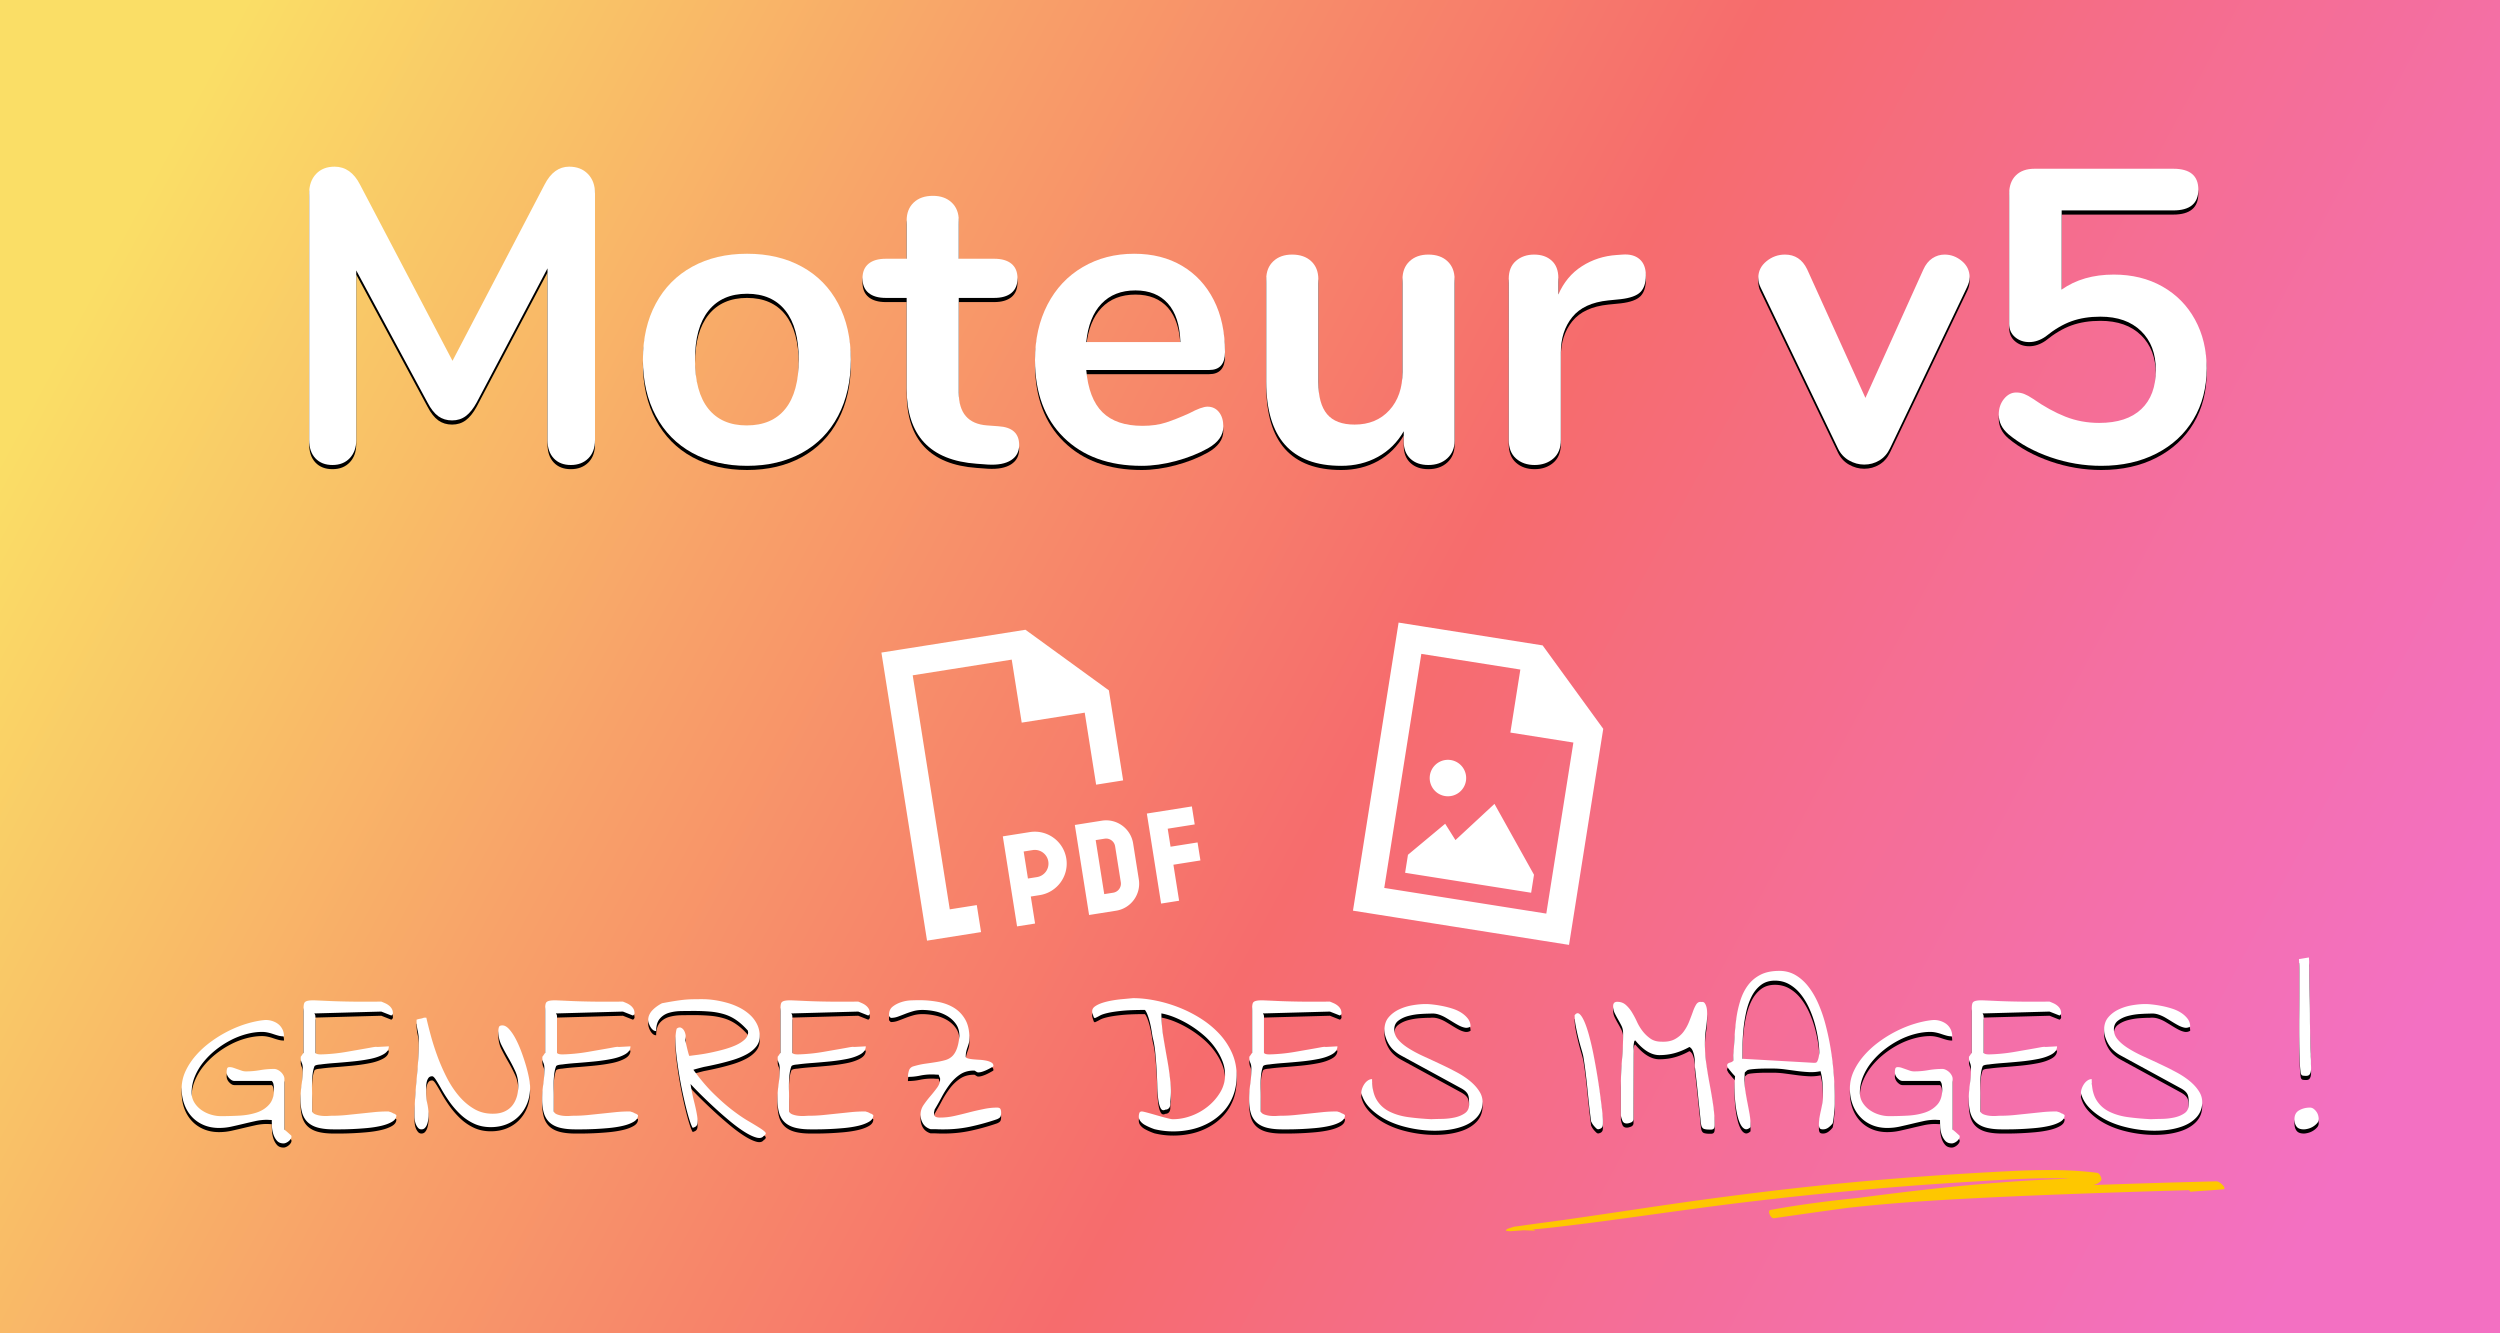 <svg xmlns="http://www.w3.org/2000/svg" xmlns:xlink="http://www.w3.org/1999/xlink" width="1200" height="640"><defs><filter id="b" width="113.4%" height="129.1%" x="-6.7%" y="-13.3%" filterUnits="objectBoundingBox"><feOffset dy="2" in="SourceAlpha" result="shadowOffsetOuter1"/><feGaussianBlur in="shadowOffsetOuter1" result="shadowBlurOuter1" stdDeviation="7.5"/><feColorMatrix in="shadowBlurOuter1" result="shadowMatrixOuter1" values="0 0 0 0 0 0 0 0 0 0 0 0 0 0 0 0 0 0 0.206 0"/><feMerge><feMergeNode in="shadowMatrixOuter1"/><feMergeNode in="SourceGraphic"/></feMerge></filter><filter id="c" width="134.3%" height="132.8%" x="-17.1%" y="-15%" filterUnits="objectBoundingBox"><feOffset dy="2" in="SourceAlpha" result="shadowOffsetOuter1"/><feGaussianBlur in="shadowOffsetOuter1" result="shadowBlurOuter1" stdDeviation="7.5"/><feColorMatrix in="shadowBlurOuter1" values="0 0 0 0 0 0 0 0 0 0 0 0 0 0 0 0 0 0 0.206 0"/></filter><filter id="e" width="147.1%" height="146.2%" x="-23.5%" y="-21.1%" filterUnits="objectBoundingBox"><feOffset dy="2" in="SourceAlpha" result="shadowOffsetOuter1"/><feGaussianBlur in="shadowOffsetOuter1" result="shadowBlurOuter1" stdDeviation="7.5"/><feColorMatrix in="shadowBlurOuter1" values="0 0 0 0 0 0 0 0 0 0 0 0 0 0 0 0 0 0 0.206 0"/></filter><filter id="g" width="162.5%" height="136.4%" x="-31.3%" y="-16.7%" filterUnits="objectBoundingBox"><feOffset dy="2" in="SourceAlpha" result="shadowOffsetOuter1"/><feGaussianBlur in="shadowOffsetOuter1" result="shadowBlurOuter1" stdDeviation="7.5"/><feColorMatrix in="shadowBlurOuter1" values="0 0 0 0 0 0 0 0 0 0 0 0 0 0 0 0 0 0 0.206 0"/></filter><filter id="i" width="151.5%" height="146.2%" x="-25.8%" y="-21.1%" filterUnits="objectBoundingBox"><feOffset dy="2" in="SourceAlpha" result="shadowOffsetOuter1"/><feGaussianBlur in="shadowOffsetOuter1" result="shadowBlurOuter1" stdDeviation="7.5"/><feColorMatrix in="shadowBlurOuter1" values="0 0 0 0 0 0 0 0 0 0 0 0 0 0 0 0 0 0 0.206 0"/></filter><filter id="k" width="152%" height="146.4%" x="-26%" y="-21.2%" filterUnits="objectBoundingBox"><feOffset dy="2" in="SourceAlpha" result="shadowOffsetOuter1"/><feGaussianBlur in="shadowOffsetOuter1" result="shadowBlurOuter1" stdDeviation="7.5"/><feColorMatrix in="shadowBlurOuter1" values="0 0 0 0 0 0 0 0 0 0 0 0 0 0 0 0 0 0 0.206 0"/></filter><filter id="m" width="171.4%" height="146.5%" x="-35.7%" y="-21.3%" filterUnits="objectBoundingBox"><feOffset dy="2" in="SourceAlpha" result="shadowOffsetOuter1"/><feGaussianBlur in="shadowOffsetOuter1" result="shadowBlurOuter1" stdDeviation="7.5"/><feColorMatrix in="shadowBlurOuter1" values="0 0 0 0 0 0 0 0 0 0 0 0 0 0 0 0 0 0 0.206 0"/></filter><filter id="o" width="146.4%" height="146.6%" x="-23.2%" y="-21.3%" filterUnits="objectBoundingBox"><feOffset dy="2" in="SourceAlpha" result="shadowOffsetOuter1"/><feGaussianBlur in="shadowOffsetOuter1" result="shadowBlurOuter1" stdDeviation="7.5"/><feColorMatrix in="shadowBlurOuter1" values="0 0 0 0 0 0 0 0 0 0 0 0 0 0 0 0 0 0 0.206 0"/></filter><filter id="q" width="147.1%" height="133%" x="-23.5%" y="-15.1%" filterUnits="objectBoundingBox"><feOffset dy="2" in="SourceAlpha" result="shadowOffsetOuter1"/><feGaussianBlur in="shadowOffsetOuter1" result="shadowBlurOuter1" stdDeviation="7.5"/><feColorMatrix in="shadowBlurOuter1" values="0 0 0 0 0 0 0 0 0 0 0 0 0 0 0 0 0 0 0.206 0"/></filter><filter id="s" width="189.2%" height="179.3%" x="-44.6%" y="-36.3%" filterUnits="objectBoundingBox"><feOffset dy="2" in="SourceAlpha" result="shadowOffsetOuter1"/><feGaussianBlur in="shadowOffsetOuter1" result="shadowBlurOuter1" stdDeviation="7.5"/><feColorMatrix in="shadowBlurOuter1" values="0 0 0 0 0 0 0 0 0 0 0 0 0 0 0 0 0 0 0.206 0"/></filter><filter id="u" width="202.2%" height="175.9%" x="-51.1%" y="-34.7%" filterUnits="objectBoundingBox"><feOffset dy="2" in="SourceAlpha" result="shadowOffsetOuter1"/><feGaussianBlur in="shadowOffsetOuter1" result="shadowBlurOuter1" stdDeviation="7.5"/><feColorMatrix in="shadowBlurOuter1" values="0 0 0 0 0 0 0 0 0 0 0 0 0 0 0 0 0 0 0.206 0"/></filter><filter id="w" width="184.7%" height="187.7%" x="-42.4%" y="-40.1%" filterUnits="objectBoundingBox"><feOffset dy="2" in="SourceAlpha" result="shadowOffsetOuter1"/><feGaussianBlur in="shadowOffsetOuter1" result="shadowBlurOuter1" stdDeviation="7.5"/><feColorMatrix in="shadowBlurOuter1" values="0 0 0 0 0 0 0 0 0 0 0 0 0 0 0 0 0 0 0.206 0"/></filter><filter id="y" width="202.2%" height="175.9%" x="-51.1%" y="-34.7%" filterUnits="objectBoundingBox"><feOffset dy="2" in="SourceAlpha" result="shadowOffsetOuter1"/><feGaussianBlur in="shadowOffsetOuter1" result="shadowBlurOuter1" stdDeviation="7.5"/><feColorMatrix in="shadowBlurOuter1" values="0 0 0 0 0 0 0 0 0 0 0 0 0 0 0 0 0 0 0.206 0"/></filter><filter id="A" width="183.3%" height="170.5%" x="-41.7%" y="-32.3%" filterUnits="objectBoundingBox"><feOffset dy="2" in="SourceAlpha" result="shadowOffsetOuter1"/><feGaussianBlur in="shadowOffsetOuter1" result="shadowBlurOuter1" stdDeviation="7.5"/><feColorMatrix in="shadowBlurOuter1" values="0 0 0 0 0 0 0 0 0 0 0 0 0 0 0 0 0 0 0.206 0"/></filter><filter id="C" width="202.2%" height="175.9%" x="-51.1%" y="-34.7%" filterUnits="objectBoundingBox"><feOffset dy="2" in="SourceAlpha" result="shadowOffsetOuter1"/><feGaussianBlur in="shadowOffsetOuter1" result="shadowBlurOuter1" stdDeviation="7.5"/><feColorMatrix in="shadowBlurOuter1" values="0 0 0 0 0 0 0 0 0 0 0 0 0 0 0 0 0 0 0.206 0"/></filter><filter id="E" width="187.3%" height="175.8%" x="-43.7%" y="-34.7%" filterUnits="objectBoundingBox"><feOffset dy="2" in="SourceAlpha" result="shadowOffsetOuter1"/><feGaussianBlur in="shadowOffsetOuter1" result="shadowBlurOuter1" stdDeviation="7.5"/><feColorMatrix in="shadowBlurOuter1" values="0 0 0 0 0 0 0 0 0 0 0 0 0 0 0 0 0 0 0.206 0"/></filter><filter id="G" width="167.8%" height="173.5%" x="-33.9%" y="-33.6%" filterUnits="objectBoundingBox"><feOffset dy="2" in="SourceAlpha" result="shadowOffsetOuter1"/><feGaussianBlur in="shadowOffsetOuter1" result="shadowBlurOuter1" stdDeviation="7.5"/><feColorMatrix in="shadowBlurOuter1" values="0 0 0 0 0 0 0 0 0 0 0 0 0 0 0 0 0 0 0.206 0"/></filter><filter id="I" width="202.2%" height="175.9%" x="-51.1%" y="-34.7%" filterUnits="objectBoundingBox"><feOffset dy="2" in="SourceAlpha" result="shadowOffsetOuter1"/><feGaussianBlur in="shadowOffsetOuter1" result="shadowBlurOuter1" stdDeviation="7.5"/><feColorMatrix in="shadowBlurOuter1" values="0 0 0 0 0 0 0 0 0 0 0 0 0 0 0 0 0 0 0.206 0"/></filter><filter id="K" width="180.7%" height="177.3%" x="-40.4%" y="-35.4%" filterUnits="objectBoundingBox"><feOffset dy="2" in="SourceAlpha" result="shadowOffsetOuter1"/><feGaussianBlur in="shadowOffsetOuter1" result="shadowBlurOuter1" stdDeviation="7.5"/><feColorMatrix in="shadowBlurOuter1" values="0 0 0 0 0 0 0 0 0 0 0 0 0 0 0 0 0 0 0.206 0"/></filter><filter id="M" width="446.2%" height="184.4%" x="-173.1%" y="-38.6%" filterUnits="objectBoundingBox"><feOffset dy="2" in="SourceAlpha" result="shadowOffsetOuter1"/><feGaussianBlur in="shadowOffsetOuter1" result="shadowBlurOuter1" stdDeviation="7.5"/><feColorMatrix in="shadowBlurOuter1" values="0 0 0 0 0 0 0 0 0 0 0 0 0 0 0 0 0 0 0.206 0"/></filter><filter id="O" width="196.4%" height="176.6%" x="-48.2%" y="-35.1%" filterUnits="objectBoundingBox"><feOffset dy="2" in="SourceAlpha" result="shadowOffsetOuter1"/><feGaussianBlur in="shadowOffsetOuter1" result="shadowBlurOuter1" stdDeviation="7.5"/><feColorMatrix in="shadowBlurOuter1" values="0 0 0 0 0 0 0 0 0 0 0 0 0 0 0 0 0 0 0.206 0"/></filter><filter id="Q" width="191%" height="161.8%" x="-45.5%" y="-28.3%" filterUnits="objectBoundingBox"><feOffset dy="2" in="SourceAlpha" result="shadowOffsetOuter1"/><feGaussianBlur in="shadowOffsetOuter1" result="shadowBlurOuter1" stdDeviation="7.5"/><feColorMatrix in="shadowBlurOuter1" values="0 0 0 0 0 0 0 0 0 0 0 0 0 0 0 0 0 0 0.206 0"/></filter><filter id="S" width="189.2%" height="179.3%" x="-44.6%" y="-36.3%" filterUnits="objectBoundingBox"><feOffset dy="2" in="SourceAlpha" result="shadowOffsetOuter1"/><feGaussianBlur in="shadowOffsetOuter1" result="shadowBlurOuter1" stdDeviation="7.5"/><feColorMatrix in="shadowBlurOuter1" values="0 0 0 0 0 0 0 0 0 0 0 0 0 0 0 0 0 0 0.206 0"/></filter><filter id="U" width="202.2%" height="175.9%" x="-51.1%" y="-34.7%" filterUnits="objectBoundingBox"><feOffset dy="2" in="SourceAlpha" result="shadowOffsetOuter1"/><feGaussianBlur in="shadowOffsetOuter1" result="shadowBlurOuter1" stdDeviation="7.5"/><feColorMatrix in="shadowBlurOuter1" values="0 0 0 0 0 0 0 0 0 0 0 0 0 0 0 0 0 0 0.206 0"/></filter><filter id="W" width="180.7%" height="177.3%" x="-40.4%" y="-35.4%" filterUnits="objectBoundingBox"><feOffset dy="2" in="SourceAlpha" result="shadowOffsetOuter1"/><feGaussianBlur in="shadowOffsetOuter1" result="shadowBlurOuter1" stdDeviation="7.5"/><feColorMatrix in="shadowBlurOuter1" values="0 0 0 0 0 0 0 0 0 0 0 0 0 0 0 0 0 0 0.206 0"/></filter><filter id="Y" width="504.4%" height="157%" x="-202.2%" y="-26.1%" filterUnits="objectBoundingBox"><feOffset dy="2" in="SourceAlpha" result="shadowOffsetOuter1"/><feGaussianBlur in="shadowOffsetOuter1" result="shadowBlurOuter1" stdDeviation="7.5"/><feColorMatrix in="shadowBlurOuter1" values="0 0 0 0 0 0 0 0 0 0 0 0 0 0 0 0 0 0 0.206 0"/></filter><path id="d" d="M124.8 0q5.6 0 9 3.5t3.4 9.3v118.4q0 5.6-3.2 8.8t-8.4 3.2-8.2-3.2-3-8.8V48.8l-34 64.4q-2.4 4.4-5.2 6.5t-6.6 2.1-6.6-2-5.2-6.6L22.6 49.8v81.4q0 5.4-3.1 8.7t-8.3 3.3T3 140t-3-8.8V12.8Q0 7 3.3 3.5T12.2 0Q20 0 24.4 8.6l44.4 84.6L113 8.6Q117.4 0 124.8 0"/><path id="f" d="M210.2 143.6q-15 0-26.3-6.2t-17.5-17.8-6.2-27 6.2-26.9T183.9 48t26.3-6.2 26.3 6.2 17.4 17.7 6.1 26.9-6.1 27-17.4 17.8-26.3 6.2m-.2-19.4q12.2 0 18.6-8t6.4-23.6q0-15.4-6.4-23.5T210.2 61t-18.5 8.1-6.5 23.5q0 15.6 6.4 23.6t18.4 8"/><path id="h" d="M330.8 124.6q10 .6 10 9 0 4.8-3.9 7.3t-11.1 2.1l-5.4-.4q-33.6-2.4-33.6-36V63h-10q-5.4 0-8.3-2.4t-2.9-7 2.9-7 8.3-2.4h10V25.8q0-5.4 3.4-8.6t9.2-3.2q5.6 0 9 3.2t3.4 8.6v18.4h17q5.4 0 8.3 2.4t2.9 7-2.9 7-8.3 2.4h-17v45.4q0 14.8 13.6 15.8z"/><path id="j" d="M431.2 115.2q3.4 0 5.5 2.6t2.1 7q0 6.2-7.4 10.4-6.8 3.8-15.4 6.1t-16.4 2.3q-23.6 0-37.4-13.6t-13.8-37.2q0-15 6-26.6t16.9-18 24.7-6.4q13.2 0 23 5.8T434.2 64t5.4 25q0 8.6-7.6 8.6h-59q1.2 13.8 7.8 20.3t19.2 6.5q6.4 0 11.3-1.6t11.1-4.4q6-3.2 8.8-3.2m-34.6-55.8q-10.2 0-16.3 6.4T373 84.2h45.2q-.4-12.2-6-18.5t-15.6-6.3"/><path id="l" d="M537.2 42.2q5.8 0 9.2 3.2t3.4 8.6v77.6q0 5.2-3.5 8.4t-9.1 3.2q-5.4 0-8.6-3t-3.2-8.2v-5q-4.6 8-12.4 12.3t-17.6 4.3q-36 0-36-40.4V54q0-5.4 3.4-8.6t9-3.2q5.8 0 9.2 3.2t3.4 8.6v49.4q0 10.4 4.2 15.4t13.2 5q10.4 0 16.7-6.9t6.3-18.3V54q0-5.4 3.4-8.6t9-3.2"/><path id="n" d="M630.4 42.2q5.2-.4 8.2 2.2t3 7.8q0 5.4-2.6 8t-9.4 3.4l-6 .6q-11.8 1.2-17.3 8t-5.5 17v42q0 5.8-3.6 8.9t-9 3.1-8.9-3.1-3.5-8.9V53.8q0-5.6 3.5-8.6t8.7-3 8.4 2.9 3.2 8.3v8q3.8-8.8 11.3-13.6t16.7-5.4z"/><path id="p" d="M774.8 49.4q1.6-3.6 4.3-5.4t5.9-1.8q4.6 0 8.3 3.1T797 53q0 2.4-1.2 4.8l-37 77.4q-1.8 3.8-5.1 5.8t-7.3 2q-3.8 0-7.3-2t-5.3-5.8l-37.2-77.4q-1-2-1-4.6 0-4.6 3.9-7.8t8.9-3.2q7.2 0 10.6 7l28 61.8z"/><path id="r" d="M866.2 51.8q13.2 0 23.3 5.7t15.7 15.9 5.6 23.4q0 13.8-6.3 24.4t-17.8 16.5-26.5 5.9q-12.4 0-24.3-4.1t-20.3-11.1q-4.6-4-4.6-9.4 0-4.4 2.5-7.5t5.9-3.1q2 0 3.8.7t4.2 2.3q8 5.6 15.6 8.6t16.2 3q13.2 0 20.2-6.6t7-18.8q0-11.8-7.1-18.7T859.8 72q-7.8 0-13.9 2.2t-12.5 7.4q-3.8 2.6-7.8 2.6t-6.8-2.4-2.8-6.4V13q0-5.6 3.2-8.8t9-3.2h66.6q12 0 12 10t-12 10h-53.6v38q10.2-7.2 25-7.2"/><path id="t" d="M43.262 78.027q-.293 0-1.221-.048a33 33 0 0 0-1.123-.05 26 26 0 0 0-5.615.635q-2.88.636-5.713 1.319-2.832.684-5.713 1.318-2.88.635-5.908.635-4.102 0-7.422-1.416-3.321-1.416-5.664-3.955-2.344-2.54-3.613-6.006T0 62.891q0-4.297 1.855-8.301 1.856-4.004 4.98-7.569 3.126-3.564 7.179-6.542a58 58 0 0 1 8.447-5.176q4.395-2.197 8.789-3.516t8.203-1.709a9.7 9.7 0 0 1 3.76.342q1.806.537 3.076 1.514 1.27.975 2.05 2.49.782 1.514.782 3.467-1.366 0-2.637-.342a38 38 0 0 1-2.539-.781 22 22 0 0 0-2.636-.733 13 13 0 0 0-2.735-.293q-3.515 0-7.422 1.026a37 37 0 0 0-7.666 2.978 44 44 0 0 0-7.129 4.639 38 38 0 0 0-5.957 5.908A27.8 27.8 0 0 0 6.3 57.227q-1.514 3.711-1.514 7.617 0 2.734 1.367 4.883A12.3 12.3 0 0 0 9.57 73.29a15.9 15.9 0 0 0 4.493 2.148q2.44.733 4.785.733 4.296 0 8.838-.244 4.54-.244 8.252-1.465 3.71-1.221 6.054-3.858t2.344-7.421q0-.587-.195-1.856-.097-1.27-.88-2.05h-17.87q-.782 0-1.416-.391a5.8 5.8 0 0 1-1.221-1.026 4.5 4.5 0 0 1-.879-1.367 3.8 3.8 0 0 1-.293-1.416q0-.78.195-1.611.195-.83 1.172-.83a5.9 5.9 0 0 1 1.953.342l1.953.683 1.954.684a6.2 6.2 0 0 0 2.05.342 38.7 38.7 0 0 0 6.739-.586 39.3 39.3 0 0 1 6.836-.586q.78 0 1.66.44a6.7 6.7 0 0 1 1.562 1.073q.684.635 1.172 1.514.489.88.488 1.66v24.414q.195.195.684.586t.977.83l.976.88q.489.439.684.634.195.684-.147 1.318a4.5 4.5 0 0 1-.928 1.172 5.2 5.2 0 0 1-1.318.879q-.733.342-1.318.342-2.05 0-3.174-1.27-1.123-1.269-1.709-3.027a13.8 13.8 0 0 1-.684-3.662 65 65 0 0 1-.097-3.272"/><path id="v" d="M64.386 26.855q-.39 0-.684-.097.489.976.489 1.367v17.676q.488.78 2.832.732t5.566-.342a83 83 0 0 0 6.836-.927q3.614-.635 6.738-1.172 3.126-.538 5.176-.928 2.148-.39 2.344-.195.293 0 1.123-.05.83-.048 1.806-.097.977-.048 1.758-.097.782-.05 1.075-.05 0 2.345-2.588 3.81t-6.495 2.245-8.447 1.221q-4.541.44-8.496.733t-6.69.683q-2.83.195-3.027.977-.585 1.562-.83 3.515a40 40 0 0 0-.293 3.955 82 82 0 0 0 0 4.004q.05 2.002.05 3.565v6.542q.39.978 1.757 1.466a12 12 0 0 0 2.93.634q1.562.147 2.93.05 1.561-.099 2.148-.098 3.32 0 6.64-.342t6.592-.684l6.543-.683a63 63 0 0 1 6.592-.342h.586q.195.097.586.195t.83.293.732.39q.39.195.586.196.195.097.586.39.39.195.39.391 0 1.856-2.05 3.076t-5.176 1.954-6.836 1.074-7.129.488-5.859.147h-3.125q-3.907 0-6.885-.684-2.978-.683-4.98-2.295t-2.979-4.346q-.975-2.93-.976-7.03 0-3.712.537-7.423t.537-7.52q0-1.562-.488-2.636a5.6 5.6 0 0 1-.489-2.344v-.586q.195-.196.684-.927.488-.733.684-.928V24.219q0-1.563.341-2.344.342-.78 1.66-1.074 1.32-.293 3.711-.196 2.393.099 6.543.293 4.15.195 10.206.293 6.25.099 14.843 0 .977.391 1.953.83a8 8 0 0 1 1.807 1.124q.83.683 1.318 1.562t.489 2.148q0 .294-.342.684t-.537.293l-4.688-1.855z"/><path id="x" d="M111.78 76.465q0-4.59.293-9.18t.732-9.13.732-9.034q.293-4.59.293-9.082 0-2.539-.537-4.883a21.4 21.4 0 0 1-.537-4.785v-.488q.195-.098.733-.244.537-.148 1.123-.244.585-.099 1.172-.293.488-.196.683-.196h.977q.78 3.516 2.1 8.399a121 121 0 0 0 3.173 9.96 94 94 0 0 0 4.395 10.108q2.538 5.03 5.86 8.984 3.32 3.955 7.421 6.348t9.18 2.295q3.027 0 5.322-1.025 2.295-1.026 3.76-2.832 1.465-1.807 2.197-4.248t.732-5.372q0-3.809-1.513-7.08a77 77 0 0 0-3.272-6.298 110 110 0 0 1-3.271-6.055q-1.514-3.028-1.514-6.543 0-1.368.293-2.149t1.66-.78q1.563 0 3.174 1.757 1.612 1.758 3.076 4.492 1.465 2.735 2.735 6.104a95 95 0 0 1 2.246 6.69q.976 3.32 1.513 6.151.537 2.833.537 4.493 0 4.2-1.367 7.666t-3.857 6.054-5.957 4.004-7.666 1.416q-4.59 0-8.252-1.757a24.8 24.8 0 0 1-6.543-4.542 41 41 0 0 1-5.078-5.908q-2.197-3.124-3.76-5.908t-2.686-4.54q-1.122-1.76-1.806-1.759-1.27 0-1.856.88-.585.878-.83 2.05a12.2 12.2 0 0 0-.244 2.49v2.002q0 3.125.586 5.81.585 2.686.586 5.714 0 .683-.147 1.757-.146 1.075-.488 2.149a5.15 5.15 0 0 1-1.025 1.855q-.684.782-1.758.782a2.04 2.04 0 0 1-1.611-.733 6.2 6.2 0 0 1-1.026-1.66 8 8 0 0 1-.537-1.953 12.5 12.5 0 0 1-.146-1.71"/><path id="z" d="M180.365 26.855q-.39 0-.684-.097.489.976.489 1.367v17.676q.488.78 2.832.732t5.566-.342a83 83 0 0 0 6.836-.927q3.613-.635 6.738-1.172 3.126-.538 5.176-.928 2.149-.39 2.344-.195.293 0 1.123-.05.83-.048 1.806-.097.976-.048 1.758-.097.782-.05 1.074-.05 0 2.345-2.587 3.81t-6.495 2.245-8.447 1.221q-4.541.44-8.496.733t-6.69.683q-2.831.195-3.027.977-.585 1.562-.83 3.515a40 40 0 0 0-.293 3.955 82 82 0 0 0 0 4.004q.05 2.002.049 3.565v6.542q.39.978 1.758 1.466a12 12 0 0 0 2.93.634q1.562.147 2.93.05 1.56-.099 2.148-.098 3.32 0 6.64-.342t6.592-.684l6.543-.683a63 63 0 0 1 6.592-.342h.586q.195.097.586.195t.83.293.732.39q.39.195.586.196.195.097.586.39.39.195.39.391 0 1.856-2.05 3.076-2.051 1.22-5.176 1.954-3.125.732-6.836 1.074-3.71.341-7.129.488-3.417.147-5.86.147h-3.124q-3.907 0-6.885-.684-2.979-.683-4.98-2.295t-2.979-4.346q-.976-2.93-.976-7.03 0-3.712.537-7.423t.537-7.52q0-1.562-.488-2.636a5.6 5.6 0 0 1-.489-2.344v-.586q.195-.196.684-.927.488-.733.683-.928V24.219q0-1.563.342-2.344.343-.78 1.66-1.074 1.32-.293 3.711-.196 2.393.099 6.543.293 4.15.195 10.205.293 6.25.099 14.844 0 .976.391 1.953.83a8 8 0 0 1 1.807 1.124q.83.683 1.318 1.562t.489 2.148q0 .294-.342.684t-.537.293l-4.688-1.855z"/><path id="B" d="M244.263 60.742q.683 4.394 1.61 8.057.929 3.662 1.417 6.396t.293 4.395-1.953 2.05q-.194.586-.782-.683-.585-1.27-1.367-3.857-.78-2.589-1.66-6.202a215 215 0 0 1-1.709-7.666 192 192 0 0 1-1.514-8.35q-.683-4.296-1.123-8.202t-.44-7.13.587-5.37q1.171-.88 2.1-.44.927.44 1.464 1.416.538.977.733 2.246 0 1.27-.196 2.344.099.39.342 1.465.244 1.074.537 2.295t.586 2.295.489 1.465q1.367-.196 4.052-.537a80 80 0 0 0 5.81-.977q3.126-.635 6.397-1.514 3.271-.88 5.909-2.05 2.636-1.172 4.345-2.735 1.71-1.562 1.71-3.516 0-.195-.098-.488v-.293q-2.735-3.125-5.567-5.078a20.8 20.8 0 0 0-6.006-2.88 33.8 33.8 0 0 0-6.69-1.221 91 91 0 0 0-7.519-.293q-2.93 0-6.152.048-3.222.05-5.908.83-2.685.781-4.444 2.833-1.757 2.05-1.757 5.957a2.33 2.33 0 0 1-1.563-.586 5.6 5.6 0 0 1-1.172-1.416 8.5 8.5 0 0 1-.781-1.758q-.293-.928-.293-1.612 0-1.367.586-2.587a8 8 0 0 1 1.562-2.198 16.6 16.6 0 0 1 2.149-1.806 18 18 0 0 1 2.344-1.416q3.125-.586 5.517-.977a94 94 0 0 1 4.541-.635q2.149-.243 4.346-.293 2.198-.048 4.932-.048 2.733 0 5.761.439a48 48 0 0 1 6.153 1.318 32.2 32.2 0 0 1 5.908 2.295 22.5 22.5 0 0 1 4.98 3.418 15.3 15.3 0 0 1 3.467 4.59q1.27 2.588 1.27 5.81 0 2.833-1.758 4.981-1.758 2.149-4.688 3.711t-6.494 2.637-7.129 1.904a158 158 0 0 1-6.69 1.416q-3.124.781-5.077 1.367 4.883 6.738 9.668 11.426t8.984 7.91 7.617 5.225a183 183 0 0 1 5.567 3.369q2.148 1.367 2.734 2.148t-.879 1.758q-1.074 1.368-3.516.684-2.44-.684-5.615-2.686-3.174-2.002-6.787-4.98a180 180 0 0 1-7.129-6.201 259 259 0 0 1-6.69-6.348q-3.173-3.124-5.322-5.469"/><path id="D" d="M293.316 26.855q-.39 0-.683-.097.488.976.488 1.367v17.676q.489.78 2.832.732t5.567-.342a83 83 0 0 0 6.835-.927q3.614-.635 6.739-1.172a302 302 0 0 0 5.176-.928q2.148-.39 2.343-.195.294 0 1.123-.05.83-.048 1.807-.097.977-.048 1.758-.097.78-.05 1.074-.05 0 2.345-2.588 3.81t-6.494 2.245-8.447 1.221q-4.542.44-8.496.733-3.956.293-6.69.683-2.832.195-3.027.977-.586 1.562-.83 3.515a40 40 0 0 0-.293 3.955 82 82 0 0 0 0 4.004q.048 2.002.049 3.565v6.542q.39.978 1.757 1.466a12 12 0 0 0 2.93.634q1.562.147 2.93.05 1.562-.099 2.148-.098 3.32 0 6.64-.342 3.321-.342 6.593-.684l6.543-.683a63 63 0 0 1 6.591-.342h.586q.195.097.586.195t.83.293.733.39q.39.195.586.196.195.097.586.39.39.195.39.391 0 1.856-2.05 3.076-2.052 1.22-5.176 1.954-3.126.732-6.836 1.074-3.71.341-7.13.488-3.417.147-5.858.147h-3.125q-3.908 0-6.885-.684-2.979-.683-4.98-2.295t-2.98-4.346q-.976-2.93-.976-7.03 0-3.712.537-7.423t.537-7.52q0-1.562-.488-2.636a5.6 5.6 0 0 1-.488-2.344v-.586q.195-.196.683-.927.489-.733.684-.928V24.219q0-1.563.342-2.344t1.66-1.074 3.71-.196q2.394.099 6.544.293 4.15.195 10.205.293 6.25.099 14.844 0 .976.391 1.953.83a8 8 0 0 1 1.806 1.124q.83.683 1.319 1.562.488.879.488 2.148 0 .294-.342.684t-.537.293l-4.687-1.855z"/><path id="F" d="M354.675 75.39q0-2.44 1.465-4.59a48 48 0 0 1 3.223-4.198 67 67 0 0 0 3.222-4.053q1.465-2.003 1.465-4.053v-.488q-.098-.195-.39-.88-.195-.683-.391-.878h-.684q-.488 0-1.025-.049-.537-.048-1.026-.049h-.586q-2.832 0-5.615.586-2.783.585-5.713.586 0-1.367.44-2.88.44-1.515 1.904-2.1 3.223-.977 6.104-1.367 2.88-.39 5.224-.782 2.345-.39 4.248-.927t3.272-1.807q1.367-1.27 2.246-3.565t1.27-6.103q0-3.516-1.71-5.908t-4.345-3.906-5.762-2.149-5.957-.635q-2.344 0-4.395.586-2.05.585-3.906 1.319-1.855.732-3.467 1.318a9.5 9.5 0 0 1-3.271.586q-.195 0-.488-.342a10 10 0 0 0-.489-.537v-.586q0-2.54 1.71-3.906 1.709-1.368 4.052-2.149a17.1 17.1 0 0 1 4.736-.879q2.393-.097 3.955-.097 4.492 0 8.887.781 4.395.78 7.764 2.832 3.37 2.05 5.42 5.567 2.05 3.514 2.05 8.886 0 1.562-.292 2.637a24 24 0 0 1-.635 2.002 16 16 0 0 0-.586 2.002q-.244 1.074-.244 2.441 0 .489.976.782.977.292 2.442.439a75 75 0 0 0 3.173.244 23 23 0 0 1 3.174.39q1.465.294 2.49.88 1.026.585 1.026 1.562v.195l-.098.196q-.683.39-1.562.879a25 25 0 0 1-1.856.927q-.976.44-1.953.733-.976.293-1.758.293-.39 0-.634-.147l-.489-.293a5 5 0 0 1-.44-.293q-.195-.146-.585-.146-3.809 0-6.592 1.855-2.784 1.856-4.931 4.688a45 45 0 0 0-3.907 6.152 119 119 0 0 1-3.418 6.055q0 .195-.146.732-.147.537-.147.635 0 1.563.684 2.002.684.44 2.148.44 3.516 0 6.983-.782 3.467-.78 6.836-1.66a121 121 0 0 1 6.787-1.562q3.516-.782 6.836-.782 1.269 0 1.611.684t.342 1.758q0 1.172-.293 1.855-.293.684-1.66 1.27a111 111 0 0 1-12.55 3.515q-6.298 1.368-12.84 1.368h-1.32q-.927 0-2.001-.05a44 44 0 0 0-2.002-.048h-1.22q-2.442-.781-3.614-2.686t-1.172-4.345"/><path id="H" d="M459.423 76.367q0-.78.245-1.611.244-.83 1.22-.83.489 0 2.49.537 2.003.537 4.346 1.22 2.344.684 4.59 1.27t3.125.684h.488q4.297 0 8.692-1.612a27.9 27.9 0 0 0 8.008-4.54q3.613-2.93 5.908-6.788a16.04 16.04 0 0 0 2.295-8.35q0-3.515-1.368-6.884-1.367-3.369-3.662-6.494a34.4 34.4 0 0 0-5.37-5.762 51 51 0 0 0-6.495-4.736 50 50 0 0 0-6.933-3.565q-3.516-1.465-6.739-2.05.097 6.25 1.026 11.816a784 784 0 0 0 1.855 10.693q.928 5.127 1.416 10.01.585 4.882 0 9.766v1.22q0 .636-.244 1.27a2.23 2.23 0 0 1-.781 1.025q-.537.39-1.319.39-1.464.782-2.246-.585-.78-1.368-1.172-4.15-.39-2.784-.488-6.592-.097-3.809-.342-7.96a213 213 0 0 0-.634-8.154q-.39-4.003-1.27-7.324-.195-1.171-.488-3.027a48 48 0 0 0-.781-3.858 33 33 0 0 0-1.124-3.71q-.634-1.71-1.318-2.49-7.03 0-11.23.439-4.2.44-6.69 1.025-2.49.586-3.613 1.22-1.123.636-2.002 1.026l-.195.098q-.195.098-.293.098-.195 0-.196-.098-.097-.098-.195-.098-.098-.098-.195-.39l-.244-.733a32 32 0 0 1-.293-.928q-.147-.488-.147-.683v-.39q0-1.368 1.416-2.344 1.416-.978 3.516-1.66 2.1-.683 4.638-1.124a58 58 0 0 1 4.737-.634q2.198-.196 3.71-.342a60 60 0 0 1 1.612-.147q4.98 0 10.645 1.123a66.3 66.3 0 0 1 11.181 3.272 61.6 61.6 0 0 1 10.547 5.322q5.03 3.174 8.887 7.275a33.4 33.4 0 0 1 6.152 9.18q2.295 5.078 2.295 10.938 0 5.37-1.66 9.668-1.66 4.296-4.59 7.52a27.2 27.2 0 0 1-6.836 5.419 31.4 31.4 0 0 1-8.3 3.223 39.6 39.6 0 0 1-9.034 1.025q-4.638 0-9.033-1.074a30 30 0 0 1-2.148-.83 25 25 0 0 1-2.49-1.22 7 7 0 0 1-2.051-1.71q-.83-1.025-.83-2.295"/><path id="J" d="M519.708 26.855q-.39 0-.684-.097.489.976.489 1.367v17.676q.487.78 2.832.732 2.343-.048 5.566-.342a83 83 0 0 0 6.836-.927q3.613-.635 6.738-1.172 3.125-.538 5.176-.928 2.148-.39 2.344-.195.293 0 1.123-.05.83-.048 1.806-.097.976-.048 1.758-.097.782-.05 1.074-.05 0 2.345-2.587 3.81t-6.495 2.245-8.447 1.221q-4.541.44-8.496.733t-6.69.683q-2.831.195-3.027.977-.585 1.562-.83 3.515a40 40 0 0 0-.293 3.955 82 82 0 0 0 0 4.004q.05 2.002.049 3.565v6.542q.39.978 1.758 1.466a12 12 0 0 0 2.93.634q1.562.147 2.93.05 1.56-.099 2.148-.098 3.32 0 6.64-.342t6.592-.684l6.543-.683a63 63 0 0 1 6.592-.342h.586q.195.097.586.195t.83.293.732.39q.39.195.586.196.196.097.586.39.39.195.39.391 0 1.856-2.05 3.076-2.051 1.22-5.176 1.954-3.125.732-6.836 1.074-3.71.341-7.129.488-3.417.147-5.86.147h-3.124q-3.907 0-6.885-.684-2.979-.683-4.98-2.295t-2.979-4.346q-.976-2.93-.976-7.03 0-3.712.537-7.423t.537-7.52q0-1.562-.488-2.636a5.6 5.6 0 0 1-.489-2.344v-.586q.195-.196.684-.927.488-.733.683-.928V24.219q0-1.563.342-2.344t1.66-1.074q1.32-.293 3.711-.196 2.392.099 6.543.293 4.15.195 10.205.293 6.25.099 14.844 0 .976.391 1.953.83a8 8 0 0 1 1.807 1.124q.83.683 1.318 1.562t.489 2.148q0 .294-.342.684t-.537.293l-4.688-1.855z"/><path id="L" d="M566.223 65.04q0-.978.39-2.1a9.5 9.5 0 0 1 1.074-2.149 6.4 6.4 0 0 1 1.66-1.709q.978-.684 2.051-.684 0 6.348 2.247 10.01t6.2 5.615 9.034 2.637 10.937.977q1.953-.097 5.127-.147 3.173-.048 6.104-.683t4.98-2.1q2.052-1.465 1.953-4.492 0-1.367-.097-2.442-.098-1.073-.44-1.904-.341-.83-1.172-1.611-.83-.781-2.294-1.563l-29.004-15.82a17 17 0 0 1-3.028-2.197 13 13 0 0 1-2.441-2.93 16.2 16.2 0 0 1-1.563-3.418 11.5 11.5 0 0 1-.586-3.564q0-3.712 2.002-6.055 2.003-2.344 4.98-3.76 2.98-1.416 6.446-2.002 3.467-.585 6.397-.586 1.367 0 3.515.244a55 55 0 0 1 4.59.733q2.442.488 4.834 1.27 2.392.78 4.248 2.001t3.076 2.832q1.221 1.612 1.221 3.76-1.367.782-2.783.488-1.416-.292-2.881-1.074a51 51 0 0 1-3.027-1.758 140 140 0 0 0-3.223-1.953 17 17 0 0 0-3.516-1.562q-1.855-.586-3.906-.39-1.856 0-4.785.194a30.3 30.3 0 0 0-5.713.928q-2.783.732-4.785 2.246t-2.002 4.248q0 2.637 1.855 4.834 1.856 2.198 5.03 4.2t7.129 3.808a819 819 0 0 1 8.007 3.711 179 179 0 0 1 7.91 3.955q3.858 2.051 6.739 4.492 2.88 2.442 4.492 5.225 1.611 2.783 1.123 6.299t-3.027 6.054q-2.539 2.54-6.446 3.956t-8.69 1.855q-4.787.44-9.864-.049a59.4 59.4 0 0 1-10.059-1.855q-4.98-1.368-9.082-3.662-4.101-2.294-7.031-5.372-2.93-3.076-3.906-6.982"/><path id="N" d="M676.538 78.71a323 323 0 0 1-.928-7.567q-.44-3.955-.83-7.96-.39-4.003-.88-7.91a166 166 0 0 0-1.073-7.617q-.294-1.464-1.026-3.906t-1.416-5.225a108 108 0 0 1-1.22-5.615q-.538-2.832-.538-5.176 1.173-1.562 2.344-.586 1.172.977 2.344 3.663t2.295 6.835a132 132 0 0 1 2.05 8.838 325 325 0 0 1 1.758 9.668 292 292 0 0 1 1.416 9.375q.587 4.395.977 7.813t.39 5.176v1.171q0 .586-.097 1.124-.098.537-.537.976-.44.44-1.319.635-.585.195-1.171-.342t-1.172-1.22-.928-1.319q-.341-.635-.44-.83"/><path id="P" d="M729.4 80.469q-.195-.977-.39-3.125-.196-2.15-.489-4.785-.292-2.637-.586-5.616-.292-2.977-.586-5.664-.293-2.685-.537-4.785t-.342-3.174q-.195-.976-.146-2.441a16 16 0 0 0-.195-3.027 13.8 13.8 0 0 0-.782-2.93q-.537-1.368-1.611-1.953-3.516 1.953-7.031 2.93-3.516.975-7.422.976-5.761 0-11.524-7.031-.39 0-.537.586-.146.585-.244 1.367a9.3 9.3 0 0 0-.049 1.66q.05.879.05 1.465l-.099 32.617q0 .585-.341 1.025a1.97 1.97 0 0 1-.83.635q-.489.195-1.026.342t-1.025.147q-1.563 0-2.1-1.319a11.5 11.5 0 0 1-.732-2.588V61.72q0-6.445.537-12.696t.537-12.695q0-1.953-.781-3.516a56 56 0 0 0-1.66-3.076 46 46 0 0 1-1.612-3.027q-.732-1.514-.732-3.37 0-2.05 1.953-2.05 2.442 0 4.102 1.465 1.66 1.464 2.93 3.516a43 43 0 0 1 2.44 4.59 23 23 0 0 0 2.784 4.59 17.3 17.3 0 0 0 3.71 3.515q2.1 1.465 5.225 1.465 3.907.195 6.495-1.221t4.199-3.613a21.4 21.4 0 0 0 2.636-4.785q1.026-2.588 1.807-4.786t1.66-3.564q.977-1.368 2.344-1.074 1.074-.195 1.611.488t.83 1.709q.294 1.025.342 2.002.05.977.049 1.367a45 45 0 0 1-.537 7.08q-.537 3.37-.537 7.178 0 4.98.683 9.863.684 4.883 1.612 9.815t1.66 9.814q.732 4.882.732 9.766 0 .78-.195 1.27-.196.488-.586.683t-.879.195h-1.074q-1.269 0-2.295-.293T729.4 80.47"/><path id="R" d="M785.876 80.176q0-1.66.293-3.37a64 64 0 0 1 .683-3.417q.39-1.71.684-3.467a21.4 21.4 0 0 0 .293-3.516 94 94 0 0 0-.195-5.86 29.2 29.2 0 0 0-.977-5.956 21.5 21.5 0 0 1-5.615.44 69 69 0 0 1-5.762-.538q-2.88-.39-5.81-.781a44 44 0 0 0-5.86-.39h-2.783q-1.905 0-3.906.097a54 54 0 0 0-3.662.293q-1.563.195-1.954.586l-.976.879q0 .097-.049.44a6 6 0 0 0-.049.83q0 .487-.049.976a8 8 0 0 0-.048.781q0 2.832.439 5.713.44 2.88.977 5.615.537 2.734 1.025 5.469.489 2.734.488 5.469v.976q-1.464 1.368-2.636.928t-2.1-2.148q-.928-1.71-1.563-4.395t-.976-5.86a70 70 0 0 1-.39-6.493 60 60 0 0 1 .243-6.446q-.195-.195-.78-.83-.587-.635-1.173-1.367-.585-.732-1.172-1.416-.39-.684-.586-1.074l-.097-.196v-.195q0-.684.342-.976a2.25 2.25 0 0 1 .83-.44q.487-.146.976-.342.489-.195.782-.683v-2.637q.39-4.101.634-8.74t.88-9.082a52 52 0 0 1 1.952-8.545q1.32-4.102 3.662-7.227 2.345-3.125 5.957-4.98 3.615-1.856 9.082-1.856 4.298 0 7.764 2.051 3.467 2.05 6.152 5.518 2.685 3.466 4.688 8.007a67 67 0 0 1 3.37 9.62 123 123 0 0 1 2.294 10.254q.928 5.175 1.416 9.863t.684 8.594.195 6.445v3.32q0 1.465-.147 2.881-.146 1.416-.292 2.979a39 39 0 0 1-.538 3.613q-.78 1.074-2.002 2.002-1.22.927-2.685.928-1.27 0-1.611-.635-.342-.634-.342-1.71m-2.344-29.59q.293 0 .732-.049.44-.048.733-.488.292-.44.586-1.416.293-.977.488-2.735 0-2.831-.537-6.494a63 63 0 0 0-1.611-7.568 49.7 49.7 0 0 0-2.784-7.617q-1.709-3.711-4.052-6.64-2.345-2.931-5.42-4.688-3.077-1.758-6.885-1.758-4.004 0-6.738 2.1T753.6 18.7t-2.636 7.569a68 68 0 0 0-1.319 8.398 100 100 0 0 0-.44 7.91 479 479 0 0 0-.048 6.055z"/><path id="T" d="M844.012 78.027q-.293 0-1.221-.048a33 33 0 0 0-1.123-.05 26 26 0 0 0-5.615.635q-2.88.636-5.713 1.319-2.832.684-5.713 1.318-2.88.635-5.908.635-4.102 0-7.422-1.416-3.321-1.416-5.664-3.955-2.344-2.54-3.613-6.006t-1.27-7.568q0-4.297 1.855-8.301 1.856-4.004 4.98-7.569 3.126-3.564 7.179-6.542a58 58 0 0 1 8.447-5.176q4.395-2.197 8.789-3.516t8.203-1.709a9.7 9.7 0 0 1 3.76.342q1.806.537 3.076 1.514 1.27.975 2.05 2.49.782 1.514.782 3.467-1.366 0-2.637-.342a38 38 0 0 1-2.539-.781 22 22 0 0 0-2.636-.733 13 13 0 0 0-2.735-.293q-3.515 0-7.422 1.026a37 37 0 0 0-7.666 2.978 44 44 0 0 0-7.129 4.639 38 38 0 0 0-5.957 5.908 27.8 27.8 0 0 0-4.101 6.934q-1.514 3.711-1.514 7.617 0 2.734 1.367 4.883a12.3 12.3 0 0 0 3.418 3.564 15.9 15.9 0 0 0 4.492 2.148q2.442.733 4.786.733 4.296 0 8.838-.244t8.251-1.465q3.712-1.221 6.055-3.858 2.344-2.636 2.344-7.421 0-.587-.195-1.856-.097-1.27-.88-2.05h-17.87q-.782 0-1.416-.391a5.8 5.8 0 0 1-1.221-1.026 4.5 4.5 0 0 1-.879-1.367 3.8 3.8 0 0 1-.293-1.416q0-.78.195-1.611.195-.83 1.172-.83a5.9 5.9 0 0 1 1.953.342l1.953.683 1.954.684a6.2 6.2 0 0 0 2.05.342 38.7 38.7 0 0 0 6.739-.586 39.3 39.3 0 0 1 6.836-.586q.78 0 1.66.44a6.7 6.7 0 0 1 1.562 1.073q.684.635 1.172 1.514.488.88.488 1.66v24.414q.195.195.684.586t.977.83l.976.88q.489.439.684.634.195.684-.147 1.318a4.5 4.5 0 0 1-.928 1.172 5.2 5.2 0 0 1-1.318.879q-.733.342-1.318.342-2.05 0-3.174-1.27-1.123-1.269-1.709-3.027a13.8 13.8 0 0 1-.684-3.662 65 65 0 0 1-.097-3.272"/><path id="V" d="M865.136 26.855q-.39 0-.684-.097.489.976.489 1.367v17.676q.488.78 2.832.732t5.566-.342a83 83 0 0 0 6.836-.927q3.613-.635 6.738-1.172a302 302 0 0 0 5.176-.928q2.149-.39 2.344-.195.293 0 1.123-.05.83-.048 1.806-.097.977-.048 1.758-.097.782-.05 1.075-.05 0 2.345-2.588 3.81t-6.495 2.245-8.447 1.221q-4.541.44-8.496.733t-6.69.683q-2.83.195-3.027.977-.585 1.562-.83 3.515a40 40 0 0 0-.293 3.955 82 82 0 0 0 0 4.004q.05 2.002.05 3.565v6.542q.39.978 1.757 1.466a12 12 0 0 0 2.93.634q1.562.147 2.93.05 1.561-.099 2.148-.098 3.32 0 6.64-.342t6.592-.684l6.543-.683a63 63 0 0 1 6.592-.342h.586q.195.097.586.195t.83.293.732.39q.39.195.586.196.196.097.586.39.39.195.39.391 0 1.856-2.05 3.076t-5.176 1.954-6.836 1.074-7.129.488-5.859.147h-3.125q-3.907 0-6.885-.684-2.978-.683-4.98-2.295t-2.979-4.346q-.976-2.93-.976-7.03 0-3.712.537-7.423t.537-7.52q0-1.562-.488-2.636a5.6 5.6 0 0 1-.489-2.344v-.586q.195-.196.684-.927.487-.733.684-.928V24.219q0-1.563.341-2.344.342-.78 1.66-1.074 1.32-.293 3.711-.196 2.393.099 6.543.293 4.15.195 10.205.293 6.25.099 14.844 0 .976.391 1.953.83a8 8 0 0 1 1.807 1.124q.83.683 1.318 1.562t.489 2.148q0 .294-.342.684t-.537.293l-4.688-1.855z"/><path id="X" d="M911.65 65.04q0-.978.391-2.1a9.5 9.5 0 0 1 1.075-2.149 6.4 6.4 0 0 1 1.66-1.709q.976-.684 2.05-.684 0 6.348 2.247 10.01t6.2 5.615q3.957 1.954 9.034 2.637 5.077.684 10.938.977 1.953-.097 5.126-.147 3.173-.048 6.104-.683t4.98-2.1q2.052-1.465 1.954-4.492 0-1.367-.098-2.442-.098-1.073-.44-1.904-.341-.83-1.171-1.611t-2.295-1.563L930.4 46.875a17 17 0 0 1-3.028-2.197 13 13 0 0 1-2.441-2.93 16.2 16.2 0 0 1-1.562-3.418 11.5 11.5 0 0 1-.586-3.564q0-3.712 2.002-6.055 2.001-2.344 4.98-3.76t6.445-2.002q3.468-.585 6.397-.586 1.367 0 3.515.244a55 55 0 0 1 4.59.733q2.443.488 4.834 1.27 2.393.78 4.248 2.001t3.076 2.832q1.221 1.612 1.221 3.76-1.367.782-2.783.488-1.416-.292-2.88-1.074a51 51 0 0 1-3.028-1.758 140 140 0 0 0-3.223-1.953 17 17 0 0 0-3.515-1.562q-1.856-.586-3.907-.39-1.856 0-4.785.194a30.3 30.3 0 0 0-5.713.928q-2.783.732-4.785 2.246t-2.002 4.248q0 2.637 1.856 4.834 1.855 2.198 5.029 4.2t7.129 3.808a819 819 0 0 1 8.008 3.711 179 179 0 0 1 7.91 3.955q3.856 2.051 6.738 4.492 2.88 2.442 4.492 5.225 1.611 2.783 1.123 6.299-.487 3.516-3.027 6.054-2.54 2.54-6.445 3.956-3.907 1.416-8.692 1.855t-9.863-.049a59.4 59.4 0 0 1-10.059-1.855q-4.98-1.368-9.082-3.662-4.101-2.294-7.031-5.372-2.93-3.076-3.906-6.982"/><path id="Z" d="M1014.153 77.637q0-2.93 2.149-4.2 2.343-1.367 5.273-1.367.976 0 1.758.586.78.586 1.367 1.416.585.831.83 1.758.244.927.244 1.807 0 1.074-.781 1.953a8.7 8.7 0 0 1-1.855 1.562 8.4 8.4 0 0 1-2.344 1.026q-1.27.342-2.149.342-2.441 0-3.466-1.319t-1.026-3.564m3.027-21.973q-.39-2.54-.537-6.885a396 396 0 0 1-.195-9.57 612 612 0 0 1 0-10.938q.05-5.712.049-10.937V7.813q0-4.492-.195-7.032l4.785-.781.097 1.758q0 1.758.05 4.59.048 2.832.097 6.543.048 3.71.146 7.714t.098 8.057q0 4.053.098 7.568.098 3.516.146 6.202.05 2.685.147 3.857v.732q0 .538.048 1.27.05.732.05 1.416v1.074q0 .781.048 1.807.05 1.024-.098 2.002-.146.976-.634 1.611-.49.635-1.66.635-.684 0-1.465-.098-.782-.098-1.075-1.074"/><linearGradient id="a" x1="0%" x2="100%" y1="35.778%" y2="64.222%"><stop offset="0%" stop-color="#FADE66"/><stop offset="14.117%" stop-color="#F9C067"/><stop offset="27.622%" stop-color="#F8A269"/><stop offset="41.755%" stop-color="#F7866A"/><stop offset="55.8%" stop-color="#F66C6D"/><stop offset="69.566%" stop-color="#F56D8A"/><stop offset="84.324%" stop-color="#F46FA7"/><stop offset="100%" stop-color="#F370C2"/></linearGradient></defs><g fill="none" fill-rule="evenodd"><path fill="url(#a)" d="M0 0h1200v640H0z"/><g fill="#FFF" fill-rule="nonzero" filter="url(#b)" transform="translate(423.078 290.016)"><path d="m259.158 21.841 47.532 7.528-4.79 30.248 30.247 4.791-13.003 82.102-77.78-12.32zm58.228-4.066L261.21 8.878l-12.964-2.054-2.053 12.964-17.794 112.35-2.053 12.963 12.963 2.053 77.78 12.32 12.964 2.052 2.053-12.963 14.372-90.744zm-66.012 109.142 12.964 2.053 17.284 2.738 30.248 4.79 1.369-8.642-18.975-34.012-18.728 17.382-4.931-7.84-17.862 14.889zm19.123-36.837a8.75 8.75 0 1 0 2.738-17.284 8.75 8.75 0 0 0-2.738 17.284M32.811 144.476l12.963-2.053 2.054 12.963-12.964 2.054-12.963 2.053-2.053-12.964L2.053 34.18 0 21.217l12.963-2.053 56.175-8.897 40.044 29.094 6.844 43.211-12.963 2.053-5.475-34.569-30.248 4.791-4.79-30.248-47.533 7.529zm29.778-35.723 8.643-1.369c8.345-1.322 16.197 4.384 17.519 12.729s-4.383 16.197-12.729 17.52l-4.32.684 1.368 8.642.684 4.321-8.642 1.369-.684-4.321-2.053-12.964-3.422-21.605-.685-4.322zm12.065 20.237a6.547 6.547 0 0 0 5.455-7.508 6.547 6.547 0 0 0-7.509-5.456l-4.32.685 2.052 12.963zm22.504-25.712 8.643-1.369c7.157-1.134 13.883 3.753 15.016 10.91l2.738 17.285c1.133 7.157-3.753 13.883-10.91 15.016l-8.643 1.37-4.32.684-.685-4.322-5.475-34.569-.685-4.32zm14.118 33.2a4.39 4.39 0 0 0 3.637-5.005l-2.738-17.285a4.39 4.39 0 0 0-5.006-3.637l-4.32.685 4.106 25.927zm16.13-37.991 4.321-.684 12.964-2.054 4.321-.684 1.369 8.642-4.321.685-8.643 1.368 1.37 8.643 8.641-1.369 4.322-.684 1.368 8.642-4.32.684-8.643 1.369 2.053 12.963.685 4.322-8.643 1.368-.684-4.32-2.738-17.285-2.737-17.285z"/></g><g fill-rule="nonzero"><g transform="translate(148.4 80)"><use xlink:href="#d" fill="#000" filter="url(#c)"/><use xlink:href="#d" fill="#FFF"/></g><g transform="translate(148.4 80)"><use xlink:href="#f" fill="#000" filter="url(#e)"/><use xlink:href="#f" fill="#FFF"/></g><g transform="translate(148.4 80)"><use xlink:href="#h" fill="#000" filter="url(#g)"/><use xlink:href="#h" fill="#FFF"/></g><g transform="translate(148.4 80)"><use xlink:href="#j" fill="#000" filter="url(#i)"/><use xlink:href="#j" fill="#FFF"/></g><g transform="translate(148.4 80)"><use xlink:href="#l" fill="#000" filter="url(#k)"/><use xlink:href="#l" fill="#FFF"/></g><g transform="translate(148.4 80)"><use xlink:href="#n" fill="#000" filter="url(#m)"/><use xlink:href="#n" fill="#FFF"/></g><g transform="translate(148.4 80)"><use xlink:href="#p" fill="#000" filter="url(#o)"/><use xlink:href="#p" fill="#FFF"/></g><g transform="translate(148.4 80)"><use xlink:href="#r" fill="#000" filter="url(#q)"/><use xlink:href="#r" fill="#FFF"/></g></g><g fill-rule="nonzero"><g transform="translate(87.195 459.578)"><use xlink:href="#t" fill="#000" filter="url(#s)"/><use xlink:href="#t" fill="#FFF"/></g><g transform="translate(87.195 459.578)"><use xlink:href="#v" fill="#000" filter="url(#u)"/><use xlink:href="#v" fill="#FFF"/></g><g transform="translate(87.195 459.578)"><use xlink:href="#x" fill="#000" filter="url(#w)"/><use xlink:href="#x" fill="#FFF"/></g><g transform="translate(87.195 459.578)"><use xlink:href="#z" fill="#000" filter="url(#y)"/><use xlink:href="#z" fill="#FFF"/></g><g transform="translate(87.195 459.578)"><use xlink:href="#B" fill="#000" filter="url(#A)"/><use xlink:href="#B" fill="#FFF"/></g><g transform="translate(87.195 459.578)"><use xlink:href="#D" fill="#000" filter="url(#C)"/><use xlink:href="#D" fill="#FFF"/></g><g transform="translate(87.195 459.578)"><use xlink:href="#F" fill="#000" filter="url(#E)"/><use xlink:href="#F" fill="#FFF"/></g><g transform="translate(87.195 459.578)"><use xlink:href="#H" fill="#000" filter="url(#G)"/><use xlink:href="#H" fill="#FFF"/></g><g transform="translate(87.195 459.578)"><use xlink:href="#J" fill="#000" filter="url(#I)"/><use xlink:href="#J" fill="#FFF"/></g><g transform="translate(87.195 459.578)"><use xlink:href="#L" fill="#000" filter="url(#K)"/><use xlink:href="#L" fill="#FFF"/></g><g transform="translate(87.195 459.578)"><use xlink:href="#N" fill="#000" filter="url(#M)"/><use xlink:href="#N" fill="#FFF"/></g><g transform="translate(87.195 459.578)"><use xlink:href="#P" fill="#000" filter="url(#O)"/><use xlink:href="#P" fill="#FFF"/></g><g transform="translate(87.195 459.578)"><use xlink:href="#R" fill="#000" filter="url(#Q)"/><use xlink:href="#R" fill="#FFF"/></g><g transform="translate(87.195 459.578)"><use xlink:href="#T" fill="#000" filter="url(#S)"/><use xlink:href="#T" fill="#FFF"/></g><g transform="translate(87.195 459.578)"><use xlink:href="#V" fill="#000" filter="url(#U)"/><use xlink:href="#V" fill="#FFF"/></g><g transform="translate(87.195 459.578)"><use xlink:href="#X" fill="#000" filter="url(#W)"/><use xlink:href="#X" fill="#FFF"/></g><g transform="translate(87.195 459.578)"><use xlink:href="#Z" fill="#000" filter="url(#Y)"/><use xlink:href="#Z" fill="#FFF"/></g></g><path fill="#FEC700" fill-rule="nonzero" d="M1063.834 567.04a5376 5376 0 0 0-58.917 1.779c1.449-.417 2.691-1.044 3.511-2.037.502-.609.174-1.49-.112-2.088-.235-.497-.783-1.611-1.716-1.733-17.437-2.257-35.61-1.185-53.386-.206a1704 1704 0 0 0-55.556 3.98c-36.886 3.24-73.364 7.918-109.743 13.36a6741 6741 0 0 1-30.943 4.56c-4.978.722-9.965 1.42-14.957 2.08-2.602.346-5.19.707-7.786 1.053-1.29.173-2.578.365-3.867.548l-1.299.183q-1.116.153-2.24.285-.924.273-1.81.581c-.656.173-1.72.51-2.039.95-.16.225-.164.37.024.427a.04.04 0 0 0-.02.01c.807.097 1.388.238 2.213.196.46-.024.919-.061 1.378-.094 1.149-.08 2.302-.164 3.45-.243q.654-.05 1.308-.108c1.795.065 3.586.154 5.358.173.183.005-.216-.426-.44-.44-.38-.019-.765-.042-1.144-.066q1.237-.114 2.475-.22c4.771-.412 9.539-1.002 14.282-1.559 9.385-1.096 18.722-2.36 28.06-3.634 18.567-2.538 37.097-5.197 55.734-7.464 36.867-4.476 73.955-7.923 111.178-10.128 15.478-.918 31.401-2.093 46.922-1.443-4.524.155-9.042.333-13.566.567-10.519.543-21.028 1.316-31.51 2.252-19.04 1.705-37.977 3.967-56.85 6.462-14.137 1.41-28.204 3.236-42.037 5.765-1.523.276.033 4.205 1.711 3.961 11.855-1.714 23.738-3.409 35.649-5.01 15.83-1.756 31.767-2.969 47.733-3.887 28.054-1.615 56.17-2.65 84.253-3.6 10.56-.357 21.117-.68 31.682-.975.174.469.478.792.886.754 5.166-.445 10.35-.679 15.506-1.184 1.852-.183-1.56-3.854-3.375-3.807"/></g></svg>